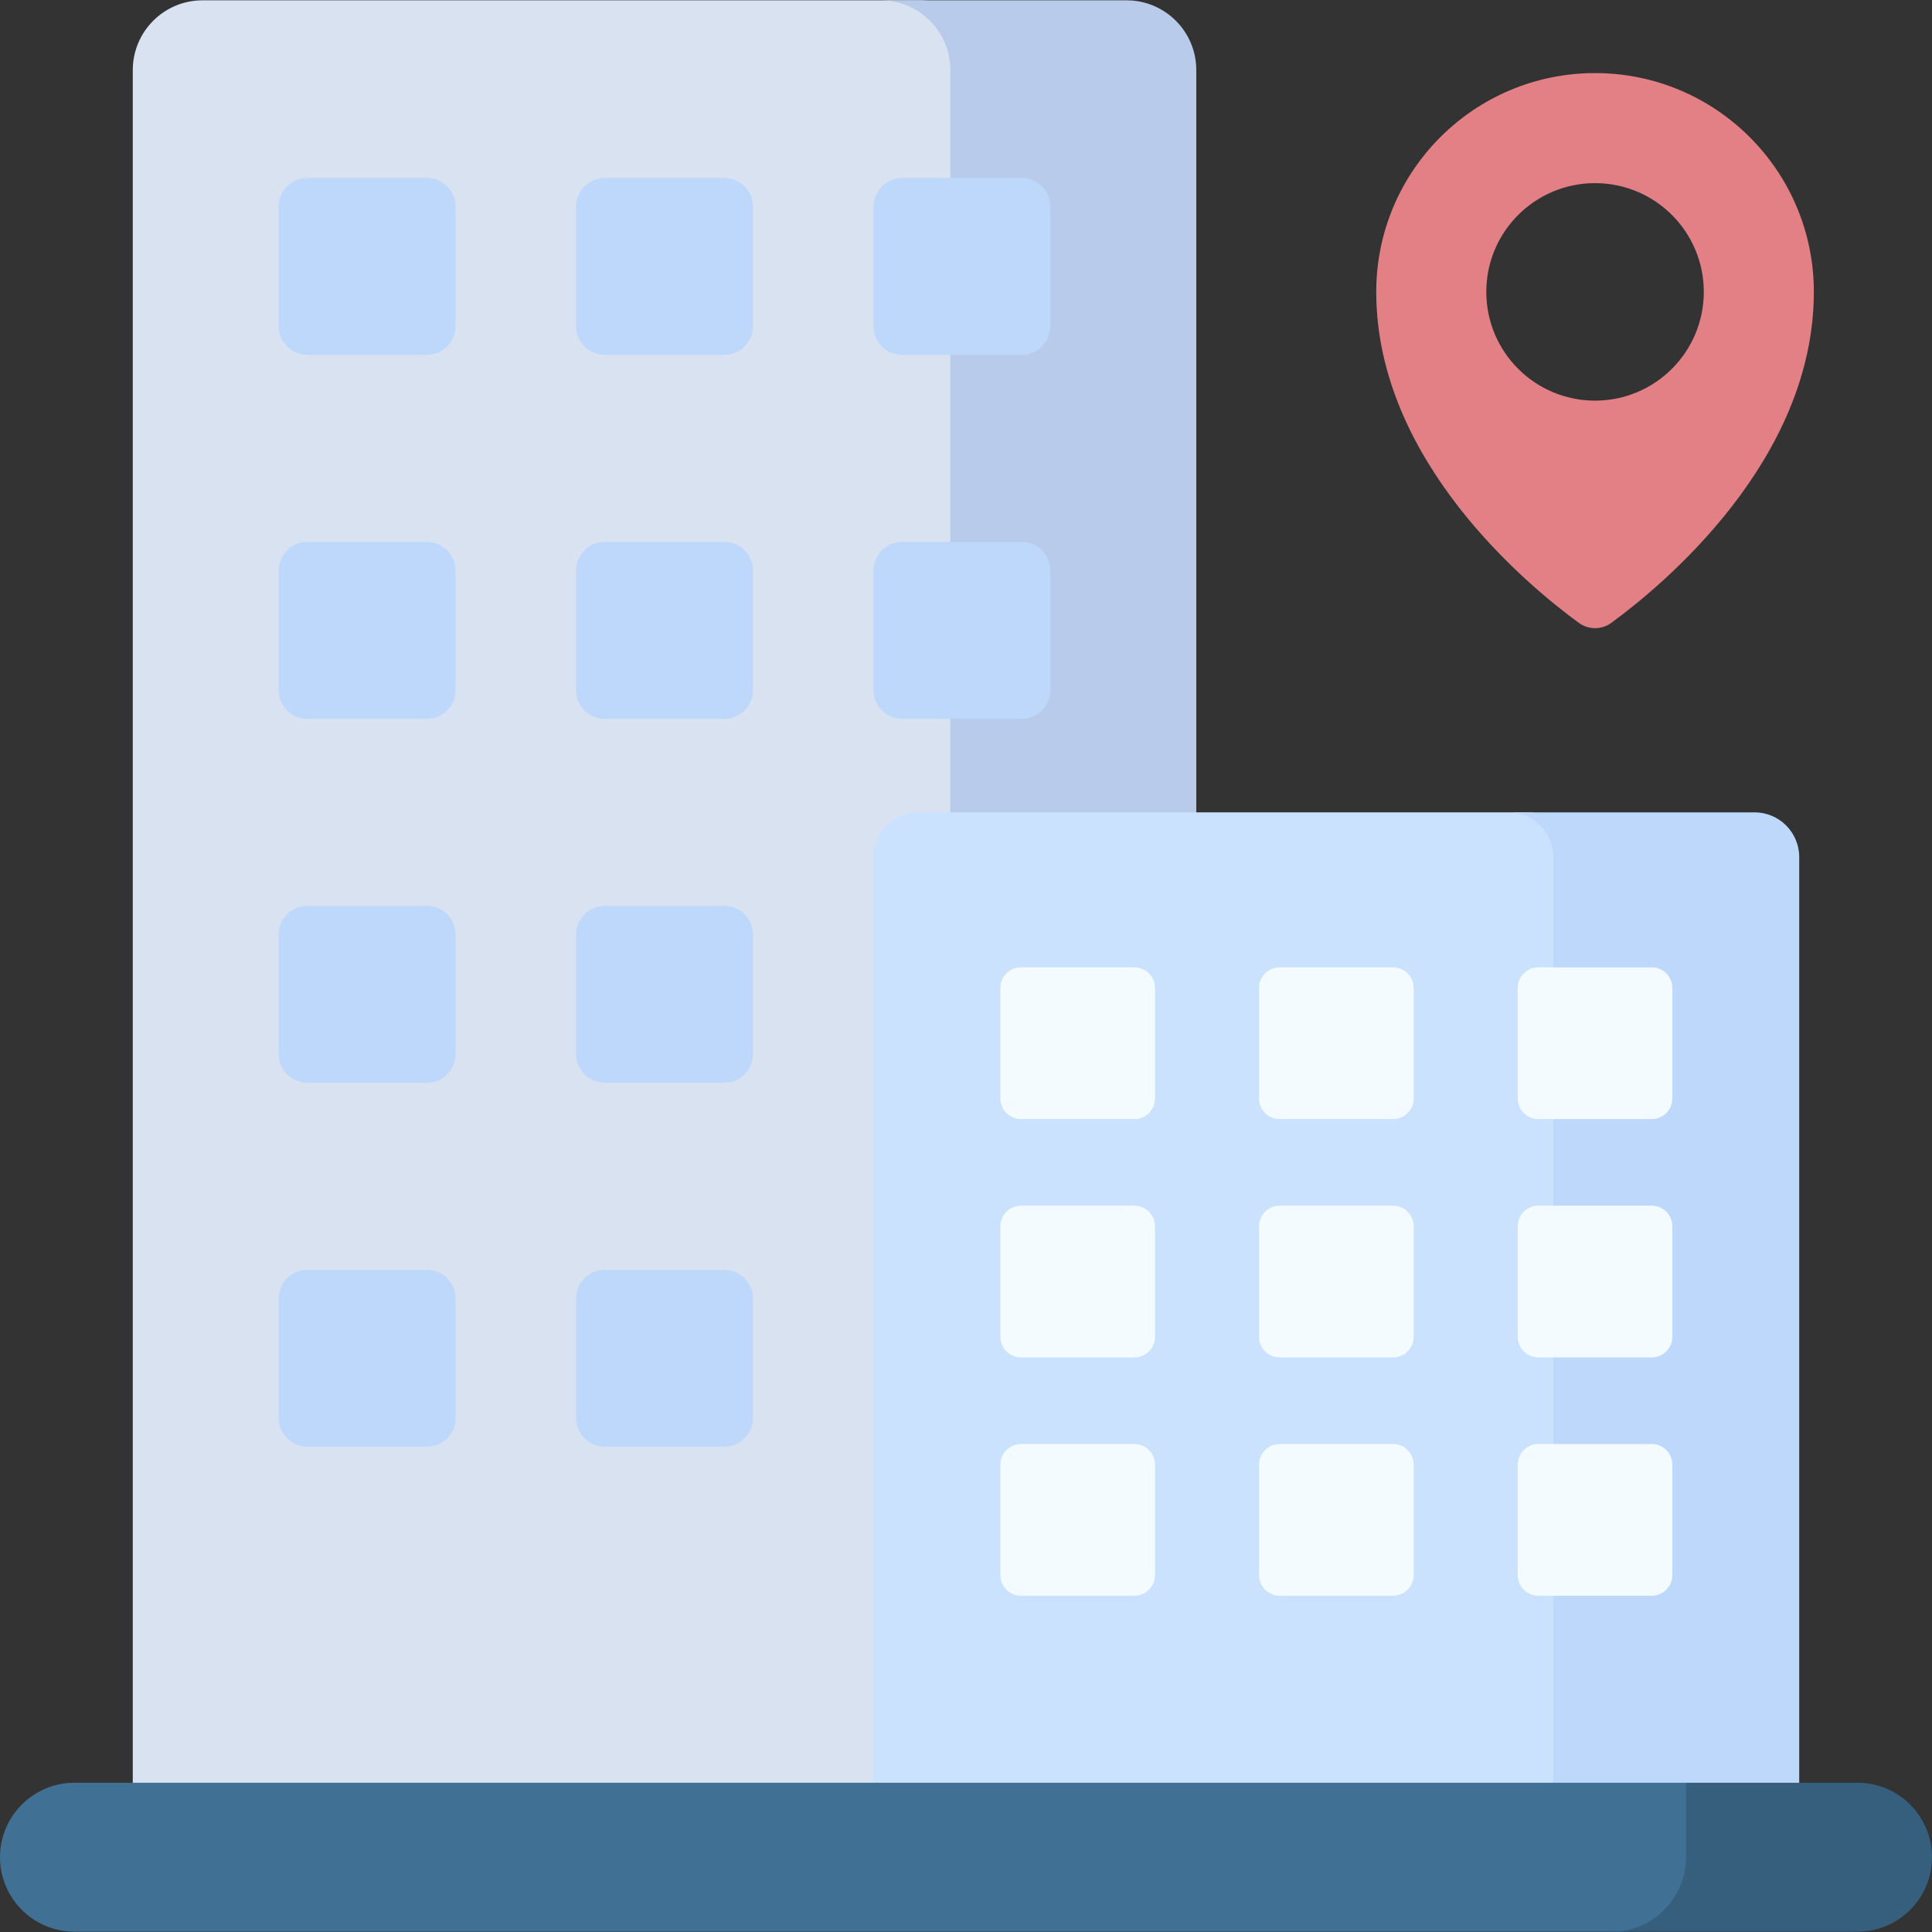 <svg id="Capa_1" enable-background="new 0 0 512 512" height="512" viewBox="0 0 512 512" width="512" xmlns="http://www.w3.org/2000/svg"><rect x="0" y="0" width="512" height="512" fill="#333333" stroke="none"/><g><g><g><path d="m262.253 483.084v-464.511c0-10.204-8.267-18.477-18.468-18.487h-190.11c-10.21 0-18.487 8.277-18.487 18.487v464.512h281.84-54.775z" fill="#d8e2f1"/><path d="m298.541.085h-65.174c10.21 0 18.487 8.277 18.487 18.487v464.512h65.174v-464.512c0-10.21-8.277-18.487-18.487-18.487z" fill="#b9cbea"/><g fill="#bed8fb"><g><path d="m73.859 86.454v-31.7c0-4.189 3.396-7.584 7.584-7.584h31.701c4.189 0 7.584 3.396 7.584 7.584v31.701c0 4.189-3.396 7.584-7.584 7.584h-31.701c-4.188 0-7.584-3.396-7.584-7.585z"/><path d="m152.674 86.454v-31.7c0-4.189 3.396-7.584 7.584-7.584h31.701c4.189 0 7.584 3.396 7.584 7.584v31.701c0 4.189-3.396 7.584-7.584 7.584h-31.701c-4.189 0-7.584-3.396-7.584-7.585z"/><path d="m231.487 86.454v-31.7c0-4.189 3.396-7.584 7.584-7.584h31.701c4.189 0 7.584 3.396 7.584 7.584v31.701c0 4.189-3.396 7.584-7.584 7.584h-31.701c-4.188 0-7.584-3.396-7.584-7.585z"/></g><g><path d="m73.859 182.904v-31.701c0-4.189 3.396-7.584 7.584-7.584h31.701c4.189 0 7.584 3.396 7.584 7.584v31.701c0 4.189-3.396 7.584-7.584 7.584h-31.701c-4.188.001-7.584-3.395-7.584-7.584z"/><path d="m152.674 182.904v-31.701c0-4.189 3.396-7.584 7.584-7.584h31.701c4.189 0 7.584 3.396 7.584 7.584v31.701c0 4.189-3.396 7.584-7.584 7.584h-31.701c-4.189.001-7.584-3.395-7.584-7.584z"/><path d="m231.487 182.904v-31.701c0-4.189 3.396-7.584 7.584-7.584h31.701c4.189 0 7.584 3.396 7.584 7.584v31.701c0 4.189-3.396 7.584-7.584 7.584h-31.701c-4.188.001-7.584-3.395-7.584-7.584z"/></g><g><path d="m73.859 279.354v-31.701c0-4.189 3.396-7.584 7.584-7.584h31.701c4.189 0 7.584 3.396 7.584 7.584v31.701c0 4.189-3.396 7.584-7.584 7.584h-31.701c-4.188.001-7.584-3.395-7.584-7.584z"/><path d="m152.674 279.354v-31.701c0-4.189 3.396-7.584 7.584-7.584h31.701c4.189 0 7.584 3.396 7.584 7.584v31.701c0 4.189-3.396 7.584-7.584 7.584h-31.701c-4.189.001-7.584-3.395-7.584-7.584z"/></g><g><path d="m73.859 375.805v-31.701c0-4.189 3.396-7.584 7.584-7.584h31.701c4.189 0 7.584 3.396 7.584 7.584v31.701c0 4.189-3.396 7.584-7.584 7.584h-31.701c-4.188 0-7.584-3.396-7.584-7.584z"/><path d="m152.674 375.805v-31.701c0-4.189 3.396-7.584 7.584-7.584h31.701c4.189 0 7.584 3.396 7.584 7.584v31.701c0 4.189-3.396 7.584-7.584 7.584h-31.701c-4.189 0-7.584-3.396-7.584-7.584z"/></g></g></g><path d="m416.533 483.084v-255.945c0-6.551-5.31-11.86-11.86-11.86h-161.325c-6.55 0-11.86 5.31-11.86 11.86v255.945z" fill="#cbe2ff"/><path d="m464.952 215.279h-65.174c6.55 0 11.86 5.31 11.86 11.86v255.945h65.174v-255.945c0-6.55-5.31-11.86-11.86-11.86z" fill="#bed8fb"/><g fill="#f4fbff"><g><path d="m300.607 296.569h-30.021c-3.025 0-5.477-2.452-5.477-5.477v-29.258c0-3.025 2.452-5.477 5.477-5.477h30.021c3.025 0 5.477 2.452 5.477 5.477v29.258c0 3.025-2.452 5.477-5.477 5.477z"/><path d="m300.607 359.728h-30.021c-3.025 0-5.477-2.452-5.477-5.477v-29.258c0-3.025 2.452-5.477 5.477-5.477h30.021c3.025 0 5.477 2.452 5.477 5.477v29.258c0 3.025-2.452 5.477-5.477 5.477z"/><path d="m300.607 422.888h-30.021c-3.025 0-5.477-2.452-5.477-5.477v-29.258c0-3.025 2.452-5.477 5.477-5.477h30.021c3.025 0 5.477 2.452 5.477 5.477v29.258c0 3.025-2.452 5.477-5.477 5.477z"/></g><g><path d="m369.16 296.569h-30.021c-3.025 0-5.477-2.452-5.477-5.477v-29.258c0-3.025 2.452-5.477 5.477-5.477h30.021c3.025 0 5.477 2.452 5.477 5.477v29.258c0 3.025-2.452 5.477-5.477 5.477z"/><path d="m369.16 359.728h-30.021c-3.025 0-5.477-2.452-5.477-5.477v-29.258c0-3.025 2.452-5.477 5.477-5.477h30.021c3.025 0 5.477 2.452 5.477 5.477v29.258c0 3.025-2.452 5.477-5.477 5.477z"/><path d="m369.16 422.888h-30.021c-3.025 0-5.477-2.452-5.477-5.477v-29.258c0-3.025 2.452-5.477 5.477-5.477h30.021c3.025 0 5.477 2.452 5.477 5.477v29.258c0 3.025-2.452 5.477-5.477 5.477z"/></g><g><path d="m437.713 296.569h-30.021c-3.025 0-5.477-2.452-5.477-5.477v-29.258c0-3.025 2.452-5.477 5.477-5.477h30.021c3.025 0 5.477 2.452 5.477 5.477v29.258c0 3.025-2.452 5.477-5.477 5.477z"/><path d="m437.713 359.728h-30.021c-3.025 0-5.477-2.452-5.477-5.477v-29.258c0-3.025 2.452-5.477 5.477-5.477h30.021c3.025 0 5.477 2.452 5.477 5.477v29.258c0 3.025-2.452 5.477-5.477 5.477z"/><path d="m437.713 422.888h-30.021c-3.025 0-5.477-2.452-5.477-5.477v-29.258c0-3.025 2.452-5.477 5.477-5.477h30.021c3.025 0 5.477 2.452 5.477 5.477v29.258c0 3.025-2.452 5.477-5.477 5.477z"/></g></g><path d="m422.703 19.369c-32.025 0-57.986 25.961-57.986 57.986 0 44.772 40.258 77.906 53.686 87.712 2.562 1.871 6.038 1.871 8.6 0 13.427-9.806 53.685-42.939 53.685-87.712 0-32.025-25.961-57.986-57.985-57.986zm0 86.805c-15.917 0-28.82-12.903-28.82-28.82s12.903-28.82 28.82-28.82 28.82 12.903 28.82 28.82c-.001 15.917-12.904 28.82-28.82 28.82z" fill="#e28086"/></g><path d="m449.993 492.18v-13.555l-3.167-6.18h-427.091c-10.899 0-19.735 8.836-19.735 19.735s8.836 19.735 19.735 19.735h410.542c10.891-.011 19.716-8.842 19.716-19.735z" fill="#407093"/><path d="m492.265 472.445h-45.439v19.735c0 10.899-8.836 19.735-19.735 19.735h65.174c10.899 0 19.735-8.836 19.735-19.735 0-10.9-8.836-19.735-19.735-19.735z" fill="#365e7d"/></g></svg>